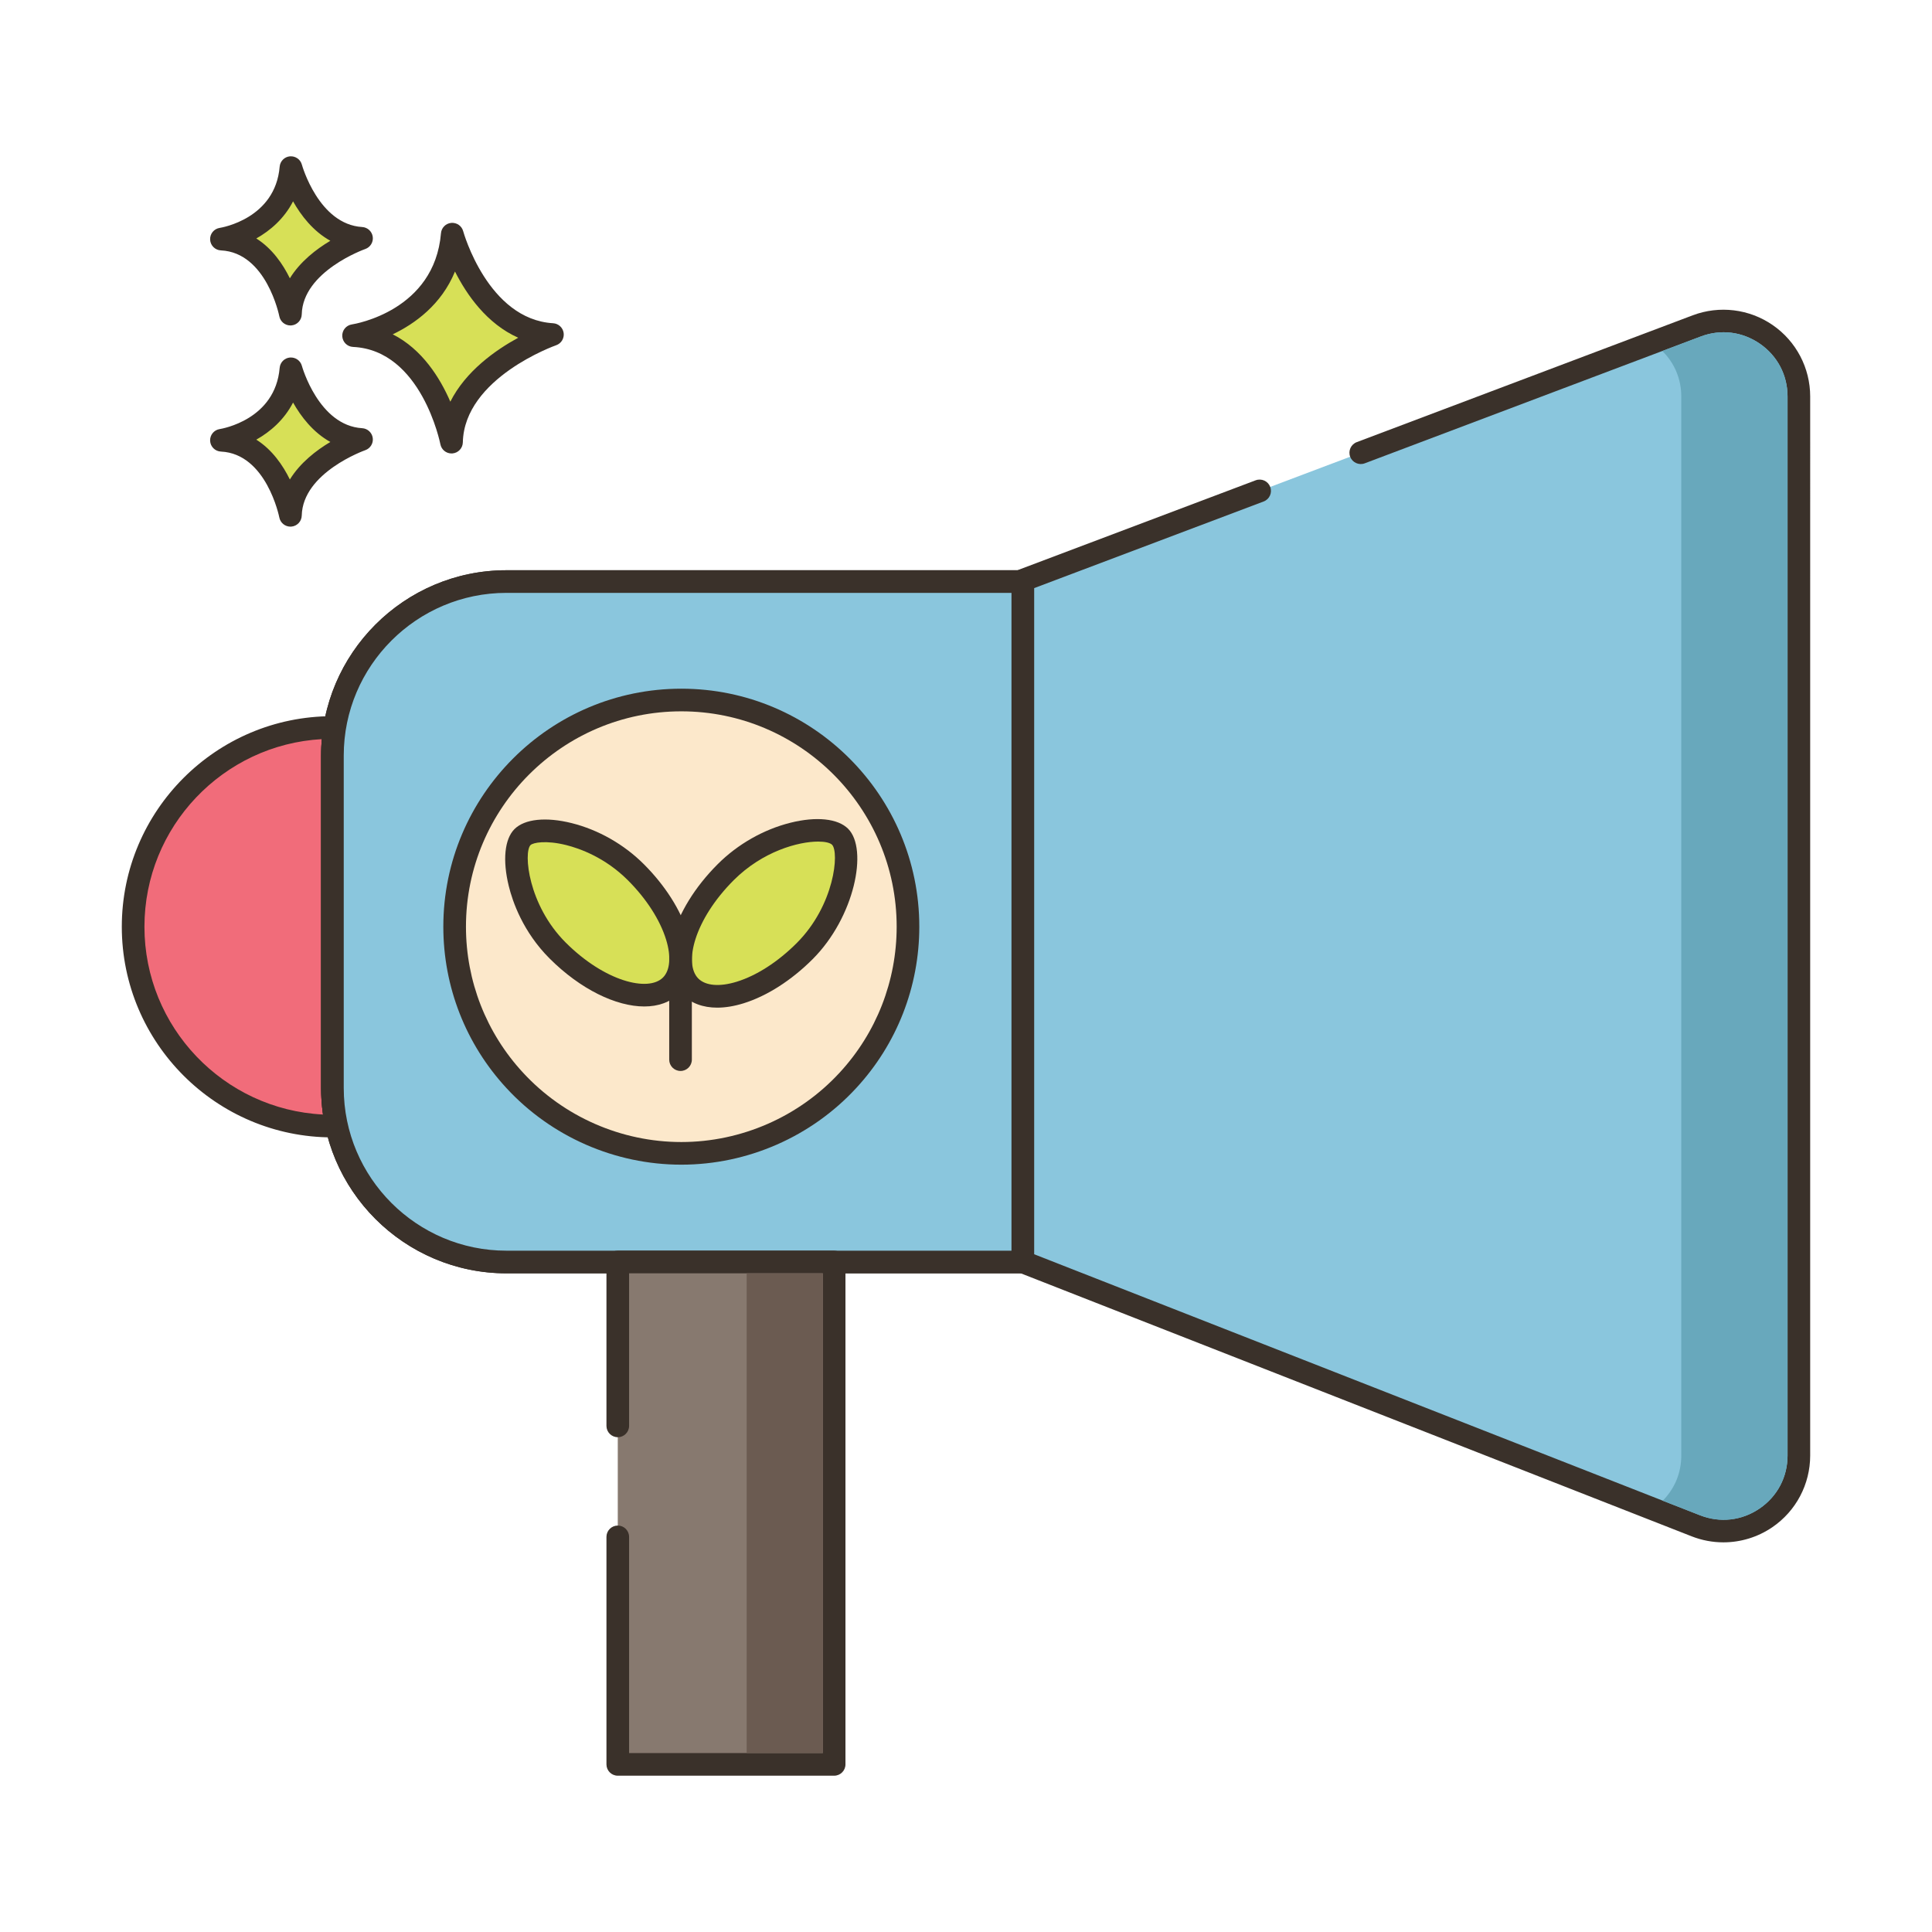 <svg xmlns="http://www.w3.org/2000/svg" xmlns:xlink="http://www.w3.org/1999/xlink" id="Layer_2" x="0px" y="0px" viewBox="0 0 256 256" style="enable-background:new 0 0 256 256;" xml:space="preserve"><style type="text/css">	.st0{fill:#3A312A;}	.st1{fill:#D7E057;}	.st2{fill:#87796F;}	.st3{fill:#F16C7A;}	.st4{fill:#6B5B51;}	.st5{fill:#CE4E61;}	.st6{fill:#FCE8CB;}	.st7{fill:#8AC6DD;}	.st8{fill-rule:evenodd;clip-rule:evenodd;fill:#FCE8CB;}	.st9{fill:#F5978A;}	.st10{fill:#CCAE8B;}	.st11{fill:#B9BC39;}	.st12{fill:#68A8BC;}</style><g>	<g>		<g>			<path class="st3" d="M44.048,144.16v-44.04c0-1.26,0.1-2.5,0.31-3.71c-0.1-0.01-0.21-0.01-0.31-0.01    c-14.58,0-26.41,11.82-26.41,26.4c0,14.58,11.83,26.41,26.41,26.41c0.19,0,0.37,0,0.56-0.01    C44.238,147.58,44.048,145.89,44.048,144.16z"></path>		</g>	</g>	<g>		<g>			<path class="st0" d="M46.07,148.866c-0.346-1.516-0.521-3.1-0.521-4.706v-44.04c0-1.192,0.097-2.354,0.287-3.454    c0.071-0.41-0.031-0.831-0.282-1.163s-0.629-0.544-1.043-0.586c-0.15-0.015-0.313-0.018-0.462-0.018    c-15.39,0-27.91,12.516-27.91,27.9c0,15.389,12.521,27.91,27.91,27.91c0.216,0,0.42-0.001,0.637-0.012    c0.442-0.022,0.852-0.24,1.119-0.594C46.072,149.752,46.169,149.298,46.07,148.866z M19.139,122.8    c0-13.26,10.422-24.132,23.508-24.861c-0.065,0.714-0.098,1.444-0.098,2.181v44.04c0,1.188,0.084,2.365,0.252,3.519    C29.643,147.027,19.139,136.117,19.139,122.8z"></path>		</g>	</g>	<g>		<g>			<path class="st7" d="M67.109,77.059c-12.736,0-23.061,10.324-23.061,23.061v44.042c0,12.736,10.325,23.061,23.061,23.061h68.425    V77.059H67.109z"></path>		</g>	</g>	<g>		<g>			<path class="st0" d="M135.534,75.559H67.108c-13.543,0-24.561,11.018-24.561,24.561v44.042c0,13.543,11.018,24.561,24.561,24.561    h68.426c0.828,0,1.5-0.672,1.5-1.5V77.059C137.034,76.23,136.362,75.559,135.534,75.559z M134.034,165.722H67.108    c-11.889,0-21.561-9.672-21.561-21.561v-44.042c0-11.889,9.672-21.561,21.561-21.561h66.926V165.722z"></path>		</g>	</g>	<g>		<g>			<path class="st7" d="M67.109,77.059c-12.736,0-23.061,10.324-23.061,23.061v44.042c0,12.736,10.325,23.061,23.061,23.061h68.425    V77.059H67.109z"></path>		</g>	</g>	<g>		<g>			<path class="st0" d="M135.534,75.559H67.108c-13.543,0-24.561,11.018-24.561,24.561v44.042c0,13.543,11.018,24.561,24.561,24.561    h68.426c0.828,0,1.5-0.672,1.5-1.5V77.059C137.034,76.23,136.362,75.559,135.534,75.559z M134.034,165.722H67.108    c-11.889,0-21.561-9.672-21.561-21.561v-44.042c0-11.889,9.672-21.561,21.561-21.561h66.926V165.722z"></path>		</g>	</g>	<g>		<g>			<path class="st7" d="M224.826,43.183l-44.518,16.806l-13.4,5.059l-31.375,11.844v90.328l89.174,34.959    c6.561,2.572,13.653-2.266,13.653-9.313V52.541C238.362,45.548,231.369,40.713,224.826,43.183z"></path>		</g>	</g>	<g>		<g>			<path class="st0" d="M234.9,43.079c-3.106-2.147-7.07-2.633-10.604-1.3l-44.517,16.806c-0.775,0.292-1.167,1.158-0.874,1.933    c0.292,0.775,1.157,1.167,1.934,0.874l44.517-16.806c2.652-1,5.509-0.65,7.839,0.961s3.667,4.161,3.667,6.994v140.325    c0,2.855-1.353,5.416-3.712,7.024c-2.357,1.608-5.236,1.933-7.894,0.892l-88.222-34.586V77.928l30.404-11.478    c0.775-0.292,1.167-1.158,0.874-1.933c-0.292-0.774-1.16-1.166-1.933-0.874l-31.375,11.844c-0.584,0.22-0.971,0.779-0.971,1.403    v90.328c0,0.617,0.378,1.171,0.952,1.396l89.174,34.959c1.358,0.532,2.782,0.795,4.2,0.795c2.279,0,4.541-0.679,6.479-2.001    c3.145-2.145,5.021-5.697,5.021-9.503V52.541C239.861,48.764,238.007,45.227,234.9,43.079z"></path>		</g>	</g>	<g>		<g>			<rect x="81.859" y="167.22" class="st2" width="28.67" height="66.57"></rect>		</g>	</g>	<g>		<g>			<path class="st0" d="M110.528,165.72h-28.67c-0.828,0-1.5,0.672-1.5,1.5v21.717c0,0.828,0.672,1.5,1.5,1.5s1.5-0.672,1.5-1.5    V168.72h25.67v63.57h-25.67v-28.646c0-0.828-0.672-1.5-1.5-1.5s-1.5,0.672-1.5,1.5v30.146c0,0.828,0.672,1.5,1.5,1.5h28.67    c0.828,0,1.5-0.672,1.5-1.5v-66.57C112.028,166.392,111.356,165.72,110.528,165.72z"></path>		</g>	</g>	<g>		<g>			<path class="st1" d="M59.926,31.028c-0.978,11.61-13.077,13.444-13.077,13.444c10.388,0.489,12.977,14.116,12.977,14.116    c0.222-9.716,13.375-14.26,13.375-14.26C63.348,43.739,59.926,31.028,59.926,31.028z"></path>		</g>	</g>	<g>		<g>			<path class="st0" d="M73.291,42.831c-8.644-0.517-11.885-12.077-11.916-12.194c-0.19-0.702-0.847-1.164-1.584-1.102    c-0.725,0.066-1.298,0.642-1.359,1.367c-0.864,10.261-11.363,12.017-11.807,12.086c-0.763,0.115-1.313,0.79-1.273,1.561    c0.04,0.77,0.657,1.384,1.428,1.421c9.069,0.427,11.551,12.774,11.574,12.899c0.138,0.711,0.76,1.217,1.473,1.217    c0.042,0,0.084-0.001,0.126-0.005c0.765-0.064,1.357-0.693,1.375-1.459c0.194-8.547,12.243-12.834,12.365-12.876    c0.676-0.235,1.092-0.915,0.994-1.623C74.588,43.415,74.005,42.874,73.291,42.831z M59.671,53.226    c-1.362-3.147-3.727-6.949-7.631-8.926c2.946-1.41,6.447-3.932,8.248-8.321c1.557,3.087,4.221,6.922,8.381,8.772    C65.646,46.398,61.705,49.179,59.671,53.226z"></path>		</g>	</g>	<g>		<g>			<path class="st1" d="M38.552,48.867c-0.689,8.179-9.212,9.47-9.212,9.47c7.318,0.345,9.142,9.944,9.142,9.944    c0.156-6.844,9.422-10.045,9.422-10.045C40.962,57.822,38.552,48.867,38.552,48.867z"></path>		</g>	</g>	<g>		<g>			<path class="st0" d="M47.993,56.739c-5.767-0.345-7.972-8.185-7.993-8.264c-0.19-0.702-0.861-1.161-1.582-1.102    c-0.726,0.065-1.3,0.642-1.361,1.368c-0.579,6.871-7.646,8.066-7.942,8.113c-0.763,0.115-1.313,0.79-1.273,1.561    c0.04,0.77,0.657,1.384,1.428,1.421c6.035,0.284,7.724,8.644,7.739,8.726c0.136,0.712,0.759,1.22,1.473,1.22    c0.041,0,0.083-0.001,0.125-0.005c0.765-0.063,1.358-0.694,1.376-1.461c0.13-5.709,8.331-8.634,8.412-8.662    c0.676-0.234,1.093-0.913,0.996-1.622C49.292,57.324,48.707,56.782,47.993,56.739z M38.408,63.535    c-0.924-1.886-2.34-3.947-4.447-5.28c1.855-1.042,3.697-2.63,4.871-4.917c1.057,1.874,2.654,3.955,4.941,5.224    C41.923,59.663,39.784,61.302,38.408,63.535z"></path>		</g>	</g>	<g>		<g>			<path class="st1" d="M38.552,22.21c-0.689,8.179-9.212,9.47-9.212,9.47c7.318,0.344,9.142,9.944,9.142,9.944    c0.156-6.845,9.422-10.046,9.422-10.046C40.962,31.164,38.552,22.21,38.552,22.21z"></path>		</g>	</g>	<g>		<g>			<path class="st0" d="M47.993,30.082c-5.767-0.345-7.972-8.186-7.993-8.265c-0.19-0.702-0.861-1.16-1.582-1.102    c-0.726,0.065-1.3,0.642-1.361,1.368c-0.579,6.871-7.646,8.067-7.942,8.114c-0.763,0.115-1.313,0.79-1.273,1.561    c0.04,0.77,0.657,1.384,1.428,1.421c6.035,0.284,7.724,8.644,7.739,8.726c0.136,0.713,0.759,1.22,1.473,1.22    c0.041,0,0.083-0.001,0.125-0.005c0.765-0.063,1.358-0.694,1.376-1.461c0.13-5.709,8.331-8.634,8.412-8.662    c0.676-0.234,1.093-0.913,0.996-1.622C49.292,30.667,48.707,30.125,47.993,30.082z M38.408,36.877    c-0.924-1.885-2.34-3.947-4.447-5.28c1.855-1.041,3.697-2.63,4.871-4.917c1.057,1.874,2.654,3.955,4.941,5.224    C41.924,33.005,39.784,34.645,38.408,36.877z"></path>		</g>	</g>	<g>		<g>			<path class="st6" d="M90.278,92.755c-16.589,0-30.035,13.446-30.035,30.035c0,7.855,3.015,15.012,7.959,20.36    c5.481,5.949,13.343,9.675,22.076,9.675c8.733,0,16.594-3.726,22.076-9.675c4.944-5.349,7.959-12.505,7.959-20.36    C120.313,106.201,106.867,92.755,90.278,92.755z"></path>		</g>	</g>	<g>		<g>			<path class="st0" d="M90.278,91.255c-17.389,0-31.535,14.146-31.535,31.535c0,7.956,2.969,15.549,8.356,21.377    c5.948,6.456,14.396,10.158,23.179,10.158s17.231-3.702,23.178-10.156c5.39-5.83,8.357-13.423,8.357-21.379    C121.813,105.401,107.667,91.255,90.278,91.255z M111.251,142.134c-5.382,5.842-13.025,9.191-20.973,9.191    c-7.946,0-15.59-3.35-20.974-9.193c-4.876-5.273-7.562-12.143-7.562-19.342c0-15.734,12.801-28.535,28.535-28.535    s28.535,12.801,28.535,28.535C118.813,129.989,116.129,136.858,111.251,142.134z"></path>		</g>	</g>	<g>		<g>			<path class="st1" d="M84.253,115.571c-5.432-5.432-13.19-6.482-15.02-4.651c-1.733,1.733-0.781,9.588,4.651,15.02    c5.432,5.432,12.157,7.515,15.02,4.651C91.767,127.728,89.685,121.003,84.253,115.571z"></path>		</g>	</g>	<g>		<g>			<path class="st0" d="M91.122,123.601c-0.949-3.065-3.012-6.294-5.809-9.09c-2.625-2.625-6.02-4.558-9.558-5.443    c-3.399-0.85-6.237-0.555-7.584,0.792c-1.311,1.31-1.594,4.129-0.758,7.541c0.508,2.074,1.886,6.078,5.408,9.601    c4.092,4.092,8.82,6.36,12.55,6.36c1.839,0,3.436-0.552,4.592-1.709C91.762,129.855,92.173,126.996,91.122,123.601z     M87.843,129.531c-1.952,1.947-7.728,0.52-12.899-4.651c-4.972-4.973-5.591-11.908-4.65-12.899    c0.331-0.333,2.057-0.674,4.734-0.003c1.749,0.438,5.134,1.624,8.165,4.654c2.458,2.458,4.256,5.249,5.063,7.857    C88.952,126.735,88.801,128.573,87.843,129.531z"></path>		</g>	</g>	<g>		<g>			<path class="st1" d="M111.317,110.874c-1.847-1.847-9.674-0.788-15.154,4.692c-5.481,5.48-7.581,12.265-4.692,15.154    c2.889,2.889,9.674,0.788,15.154-4.692C112.105,120.548,113.066,112.623,111.317,110.874z"></path>		</g>	</g>	<g>		<g>			<path class="st0" d="M112.378,109.813c-1.356-1.355-4.21-1.654-7.64-0.796c-3.567,0.893-6.989,2.842-9.636,5.488    c-6.159,6.16-8.221,13.748-4.692,17.275c1.153,1.153,2.739,1.739,4.624,1.739c1.074,0,2.244-0.19,3.485-0.574    c3.091-0.958,6.347-3.037,9.166-5.857C113.238,121.536,115.066,112.503,112.378,109.813z M105.564,124.968    c-2.481,2.481-5.299,4.297-7.933,5.112c-2.27,0.703-4.129,0.549-5.101-0.42c-1.973-1.973-0.53-7.81,4.692-13.033    c3.834-3.833,8.572-5.114,11.188-5.114c0.923,0,1.582,0.159,1.844,0.421C111.214,112.931,110.602,119.931,105.564,124.968z"></path>		</g>	</g>	<g>		<g>			<path class="st0" d="M90.174,124.866c-0.828,0-1.5,0.671-1.5,1.5v14.042c0,0.828,0.672,1.5,1.5,1.5s1.5-0.672,1.5-1.5v-14.042    C91.674,125.538,91.002,124.866,90.174,124.866z"></path>		</g>	</g>	<g>		<g>			<path class="st12" d="M233.198,45.55c-2.34-1.61-5.19-1.97-7.84-0.96l-5.09,1.92c1.61,1.58,2.51,3.71,2.51,6.03v140.33    c0,2.3-0.88,4.4-2.46,5.98l4.94,1.93c2.65,1.04,5.53,0.72,7.89-0.89c2.36-1.61,3.71-4.17,3.71-7.02V52.54    C236.859,49.71,235.528,47.16,233.198,45.55z"></path>		</g>	</g>	<g>		<g>			<rect x="98.938" y="168.72" class="st4" width="10.09" height="63.57"></rect>		</g>	</g></g></svg>